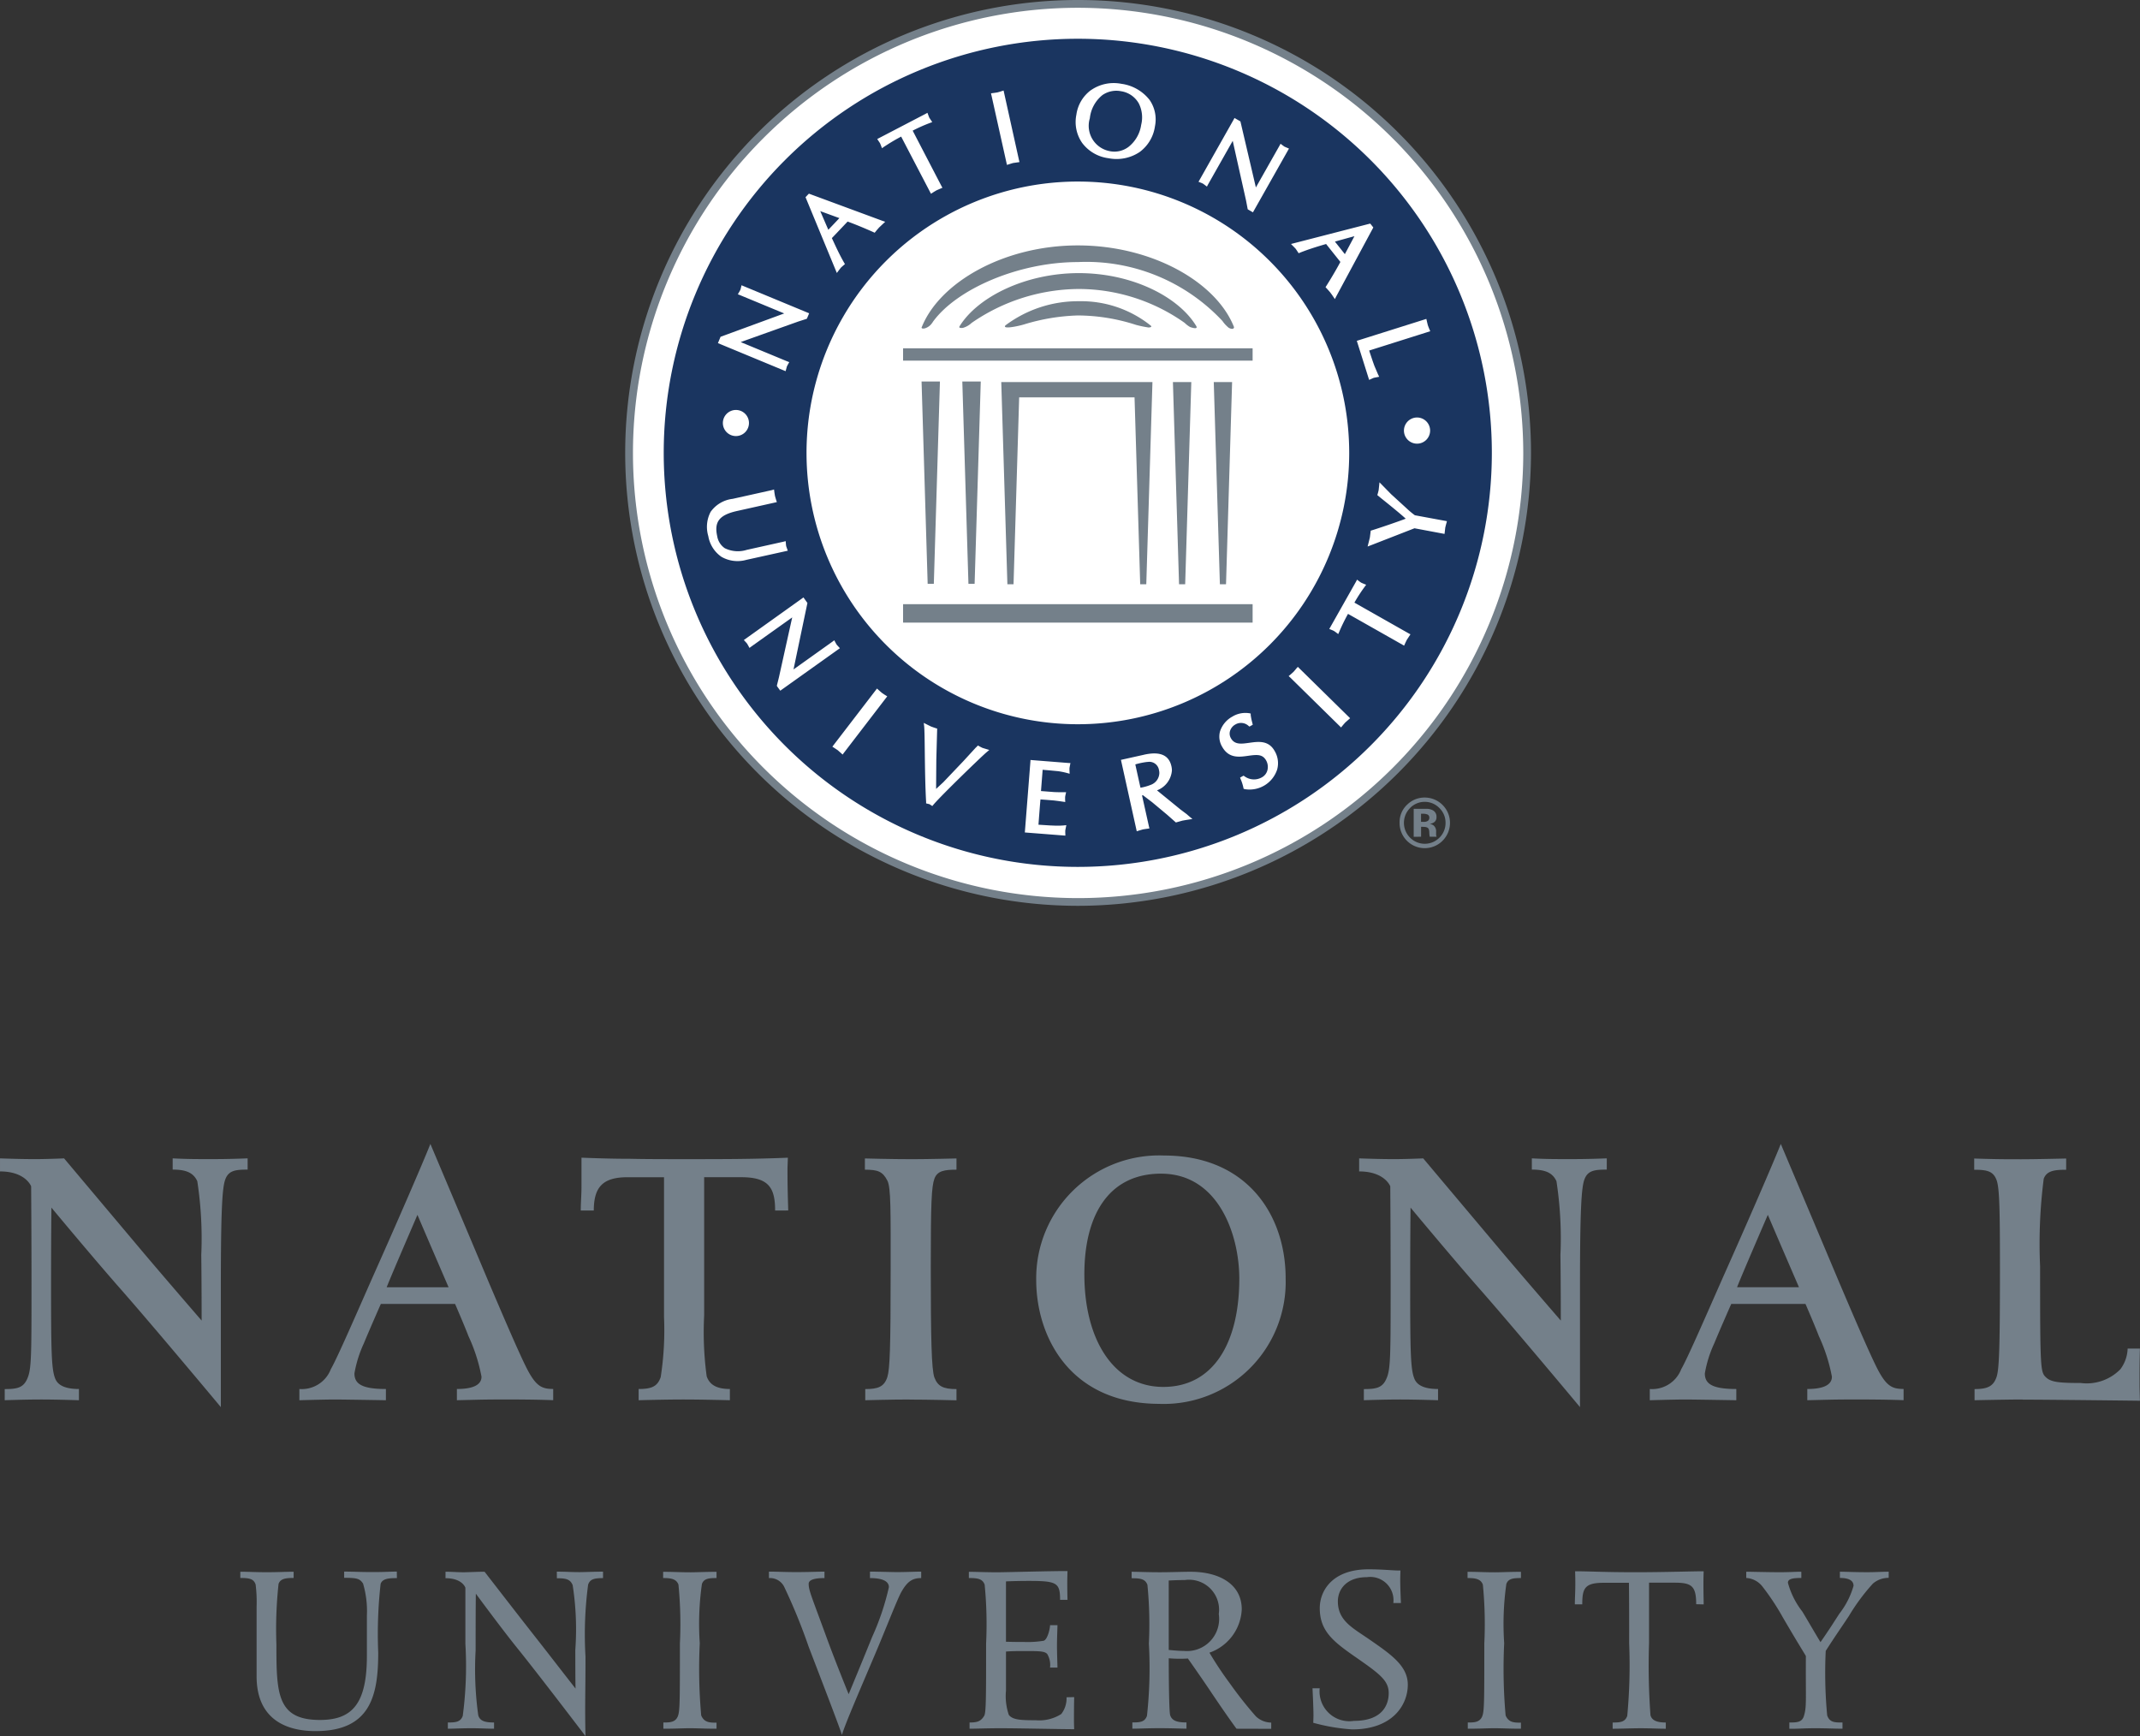 <?xml version="1.0" encoding="UTF-8"?> <svg xmlns="http://www.w3.org/2000/svg" xmlns:xlink="http://www.w3.org/1999/xlink" width="129.208" height="104.822" viewBox="0 0 129.208 104.822"><rect x="0" y="0" width="129.208" height="104.822" fill="#333333" stroke="none"/><defs><clipPath id="a"><rect width="129.208" height="104.822" fill="none"></rect></clipPath></defs><g clip-path="url(#a)"><path d="M14.951,199.05c-.721,0-1.159.044-1.355.612-.175.481-.262,1.836-.262,6.47v7.257s-3.956-4.743-6.011-7.082c-1.639-1.858-4.218-4.962-4.218-4.962s-.022,1.727-.022,4.634c0,4.022.022,5.093.24,5.661.109.306.415.656,1.443.656v.678s-1.355-.044-2.273-.044c-.984,0-2.208.044-2.208.044V212.3c.721,0,1.115-.065,1.355-.612.262-.568.262-1.333.262-5.858,0-2.776-.022-5.771-.022-5.771s-.328-.9-1.88-.9v-.787c.7.022,1.311.044,2.12.044.721,0,1.749-.044,1.749-.044l4.524,5.377c1.246,1.486,3.781,4.415,3.781,4.415s0-2.338-.022-3.956a22.771,22.771,0,0,0-.24-4.459c-.24-.525-.7-.7-1.486-.7v-.678c.9.044,1.333.044,2.186.044.7,0,1.136,0,2.339-.044Z" transform="translate(0 -128.433)" fill="#74808a"></path><path d="M63.382,211.324c-1.071,0-1.53.022-2.6.044v-.678c1.049,0,1.486-.284,1.486-.743a10.306,10.306,0,0,0-.787-2.448c-.24-.634-.809-1.945-.809-1.945H56.191s-.656,1.486-1.027,2.383a7.178,7.178,0,0,0-.568,1.814c0,.634.459.94,1.9.94v.678s-2.667-.044-3.038-.044c-.678,0-2.186.044-2.186.044v-.678a1.88,1.88,0,0,0,1.9-1.2c.393-.678,1.574-3.41,2.6-5.727,1.377-3.082,2.951-6.71,3.41-7.869.35.83,2.579,6.1,3.541,8.393.634,1.486,1.814,4.262,2.3,5.2.546,1.05.9,1.2,1.574,1.2v.678c-1.093-.044-2.535-.044-3.213-.044M58.4,200.177c-.109.262-1.486,3.432-1.858,4.371h3.738c-.5-1.159-1.311-3.038-1.88-4.371" transform="translate(-33.196 -126.828)" fill="#74808a"></path><path d="M111.185,201.439c0-1.355-.372-2.011-2.033-2.011H106.9v8.35a19.841,19.841,0,0,0,.153,3.672c.175.5.59.765,1.4.765v.678s-1.662-.044-2.82-.044c-1.093,0-2.689.044-2.689.044v-.678c.743,0,1.137-.131,1.333-.721a18.444,18.444,0,0,0,.2-3.628v-8.437h-2.207c-1.486,0-2.033.59-2.033,2.011h-.787c0-.481.044-.918.044-1.464v-1.727c1.159.044,1.989.066,2.929.066.94.022,1.967.022,3.476.022,2.076,0,4,0,6.055-.087-.022.7-.022.481-.022.787,0,1.027.022,1.574.044,2.4Z" transform="translate(-64.385 -128.352)" fill="#74808a"></path><path d="M150.827,212.93c-1.115,0-2.689.044-2.689.044V212.3c.765,0,1.137-.131,1.333-.721.153-.481.2-1.792.2-6.426,0-3.585.022-5.028-.2-5.443-.284-.546-.568-.656-1.355-.656v-.678s1.6.044,2.841.044c.962,0,2.689-.044,2.689-.044v.678c-.721,0-1.159.066-1.333.547s-.219,1.464-.219,5.29c0,4.371.044,6.229.219,6.71.2.525.525.7,1.333.7v.678s-1.683-.044-2.82-.044" transform="translate(-95.896 -128.433)" fill="#74808a"></path><path d="M184.9,212.872c-5.464,0-7.454-4.11-7.454-7.475a7.421,7.421,0,0,1,7.716-7.519c5.005,0,7.344,3.585,7.344,7.41a7.364,7.364,0,0,1-7.606,7.585m.087-13.9c-3.126,0-4.634,2.448-4.634,6.076,0,3.957,1.771,6.8,4.765,6.8,3.017,0,4.59-2.645,4.59-6.536,0-2.667-1.268-6.339-4.721-6.339" transform="translate(-114.882 -128.112)" fill="#74808a"></path><path d="M247.7,199.05c-.721,0-1.159.044-1.355.612-.175.481-.262,1.836-.262,6.47v7.257s-3.957-4.743-6.011-7.082c-1.639-1.858-4.219-4.962-4.219-4.962s-.022,1.727-.022,4.634c0,4.022.022,5.093.24,5.661.109.306.415.656,1.442.656v.678s-1.355-.044-2.273-.044c-.983,0-2.207.044-2.207.044V212.3c.721,0,1.115-.065,1.355-.612.262-.568.262-1.333.262-5.858,0-2.776-.022-5.771-.022-5.771s-.328-.9-1.88-.9v-.787c.7.022,1.312.044,2.12.044.721,0,1.749-.044,1.749-.044l4.525,5.377c1.246,1.486,3.782,4.415,3.782,4.415s0-2.338-.022-3.956a22.77,22.77,0,0,0-.24-4.459c-.24-.525-.7-.7-1.486-.7v-.678c.9.044,1.333.044,2.186.044.7,0,1.137,0,2.339-.044Z" transform="translate(-150.687 -128.433)" fill="#74808a"></path><path d="M294.64,211.324c-1.071,0-1.53.022-2.6.044v-.678c1.049,0,1.486-.284,1.486-.743a10.311,10.311,0,0,0-.787-2.448c-.24-.634-.809-1.945-.809-1.945h-4.481s-.656,1.486-1.027,2.383a7.174,7.174,0,0,0-.568,1.814c0,.634.459.94,1.9.94v.678s-2.666-.044-3.038-.044c-.678,0-2.186.044-2.186.044v-.678a1.88,1.88,0,0,0,1.9-1.2c.393-.678,1.574-3.41,2.6-5.727,1.377-3.082,2.951-6.71,3.41-7.869.35.83,2.579,6.1,3.541,8.393.634,1.486,1.814,4.262,2.3,5.2.546,1.05.9,1.2,1.573,1.2v.678c-1.093-.044-2.535-.044-3.213-.044m-4.984-11.147c-.11.262-1.486,3.432-1.858,4.371h3.738c-.5-1.159-1.312-3.038-1.88-4.371" transform="translate(-182.92 -126.828)" fill="#74808a"></path><path d="M341.011,212.93c-.9,0-2.907.044-2.907.044V212.3c.765,0,1.137-.153,1.333-.743.153-.481.2-1.771.2-6.4,0-3.607-.022-4.962-.2-5.465-.2-.546-.568-.634-1.355-.634v-.678c1.334.044,1.88.044,2.842.044.853,0,2.711-.044,2.711-.044v.678c-.721,0-1.18.066-1.355.547a30.743,30.743,0,0,0-.219,5.29c0,6.338.022,6.382.371,6.71.306.284.831.328,2.077.328a2.841,2.841,0,0,0,2.4-.831,2.184,2.184,0,0,0,.437-1.246h.743c-.022.852-.022,1.136-.022,2.164,0,.284.022.984.022.984s-5.53-.066-7.082-.066" transform="translate(-218.885 -128.433)" fill="#74808a"></path><path d="M50.61,269.534c-.448,0-.867.014-.983.347a27.033,27.033,0,0,0-.145,4.149c0,2.616-.477,4.741-3.787,4.741-1.764,0-3.556-.708-3.556-3.31v-4.206a8.453,8.453,0,0,0-.058-1.33c-.116-.361-.4-.4-.925-.4v-.376c.564,0,.911.029,1.6.029.665,0,1.128-.029,1.619-.029v.376c-.448,0-.8.029-.911.361a25.445,25.445,0,0,0-.13,3.643c0,2.993.043,4.569,2.631,4.569,1.951,0,2.833-.983,2.833-3.874V271.8a5.881,5.881,0,0,0-.231-1.937c-.2-.3-.361-.347-1.142-.347v-.376c.52,0,1,.029,1.691.029.838,0,1.026-.029,1.489-.029Z" transform="translate(-26.646 -174.253)" fill="#74808a"></path><path d="M83.014,269.144c.593,0,.853.029,1.359.029.318,0,.9-.029,1.431-.029v.39c-.564,0-.781.072-.9.39a22.816,22.816,0,0,0-.159,4.351c0,2.37-.043,2.862,0,4.8,0,0-2.891-3.8-4.134-5.334-.954-1.185-2.486-3.267-2.486-3.267s-.014.636-.014,3.426a20.152,20.152,0,0,0,.159,3.918c.1.347.419.433.954.433v.376c-.4,0-.8-.029-1.359-.029-.679,0-1.055.029-1.431.029v-.376c.477,0,.766-.029.9-.4a22.818,22.818,0,0,0,.159-4.351v-3.383s-.173-.578-1.2-.578v-.39c.477,0,.809.043,1.258.029.491-.014.752-.029,1.1-.029.463.593,1.923,2.487,3.093,3.975.694.882,1.46,1.879,2.4,3.079,0-.043-.014-.347-.014-2.342a17.333,17.333,0,0,0-.159-3.9c-.145-.361-.4-.419-.954-.419Z" transform="translate(-49.394 -174.253)" fill="#74808a"></path><path d="M116.785,278.627c-.781,0-1.041-.029-1.633-.029-.419,0-.824.029-1.576.029v-.376c.376,0,.737,0,.882-.4.116-.318.116-.969.116-4.365a24.4,24.4,0,0,0-.087-3.556c-.13-.361-.477-.4-.925-.4v-.376c.723,0,.969.029,1.662.029.4,0,.824-.029,1.561-.029v.376c-.463,0-.766.029-.882.361a17.108,17.108,0,0,0-.13,3.571,31.89,31.89,0,0,0,.087,4.365c.188.434.52.434.925.434Z" transform="translate(-73.523 -174.253)" fill="#74808a"></path><path d="M139.661,270.4c-.246.448-.925,2.211-1.59,3.773-.838,1.98-1.807,4.206-1.981,4.828-.216-.665-1.416-3.773-2.009-5.32a34.647,34.647,0,0,0-1.489-3.643.956.956,0,0,0-.911-.506v-.39c.52,0,.954.029,1.648.029.766,0,1.359-.029,1.706-.029v.39c-.593,0-.954.1-.954.347,0,.405.173.752,1.07,3.209.52,1.431,1.344,3.455,1.344,3.455s.94-2.269,1.417-3.455a15.363,15.363,0,0,0,1.012-3.007c0-.347-.361-.549-1.142-.549v-.39c.434,0,1.359.029,1.619.029.578,0,1.113-.029,1.474-.029v.39c-.52,0-.838.188-1.214.867" transform="translate(-85.255 -174.253)" fill="#74808a"></path><path d="M172.276,276.636s-.014.463-.014,1.431c0,.188.014.506.014.506-.809,0-3.383-.058-4.452-.058-.838,0-1.46.029-1.865.029v-.376c.477,0,.679-.072.882-.4.116-.188.116-1.128.116-4.366a24.385,24.385,0,0,0-.087-3.556c-.13-.361-.434-.4-.954-.4v-.376c.448,0,1.026.029,1.706.029.506,0,3.628-.087,4.25-.072,0,0-.014.491-.014.694,0,.549.014,1.041.014,1.041h-.448c0-1.041-.2-1.142-1.923-1.142-.506,0-1.026.014-1.344.029v3.643c.477.014.8.014,1.1.014a5.979,5.979,0,0,0,1.171-.072c.231-.058.39-.723.39-.94h.448c0,.159-.029.766-.029,1.214,0,.535.029,1.185.029,1.344h-.448a1.293,1.293,0,0,0-.173-.824c-.159-.159-.419-.173-1.287-.173-.463,0-.809,0-1.2.029v2.356a3.506,3.506,0,0,0,.173,1.474c.246.3.723.318,1.633.318a2.458,2.458,0,0,0,1.532-.376,1.542,1.542,0,0,0,.318-1.012Z" transform="translate(-107.419 -174.17)" fill="#74808a"></path><path d="M200.128,278.627s-.477-.636-1.489-2.139c-.4-.607-1.228-1.792-1.446-2.1a7.817,7.817,0,0,1-1.156-.014s0,3.165.087,3.44c.116.347.448.434.983.434v.376c-.3,0-.809-.029-1.648-.029-.708,0-1.185.029-1.619.029v-.376c.477,0,.752-.029.882-.4a26.4,26.4,0,0,0,.115-4.365,24.107,24.107,0,0,0-.087-3.542c-.13-.361-.434-.4-.954-.4v-.39c.375,0,1,.029,1.691.029.723,0,1.258-.029,1.879-.029,1.662,0,3.079.708,3.079,2.269a2.907,2.907,0,0,1-1.951,2.616,21.251,21.251,0,0,0,1.229,1.85,24.132,24.132,0,0,0,1.576,1.995,1.363,1.363,0,0,0,.925.376v.376Zm-4.091-4.756c.463.043.679.058.911.058a1.942,1.942,0,0,0,2.11-2.226,1.813,1.813,0,0,0-2.053-2.053c-.491,0-.969.029-.969.029Z" transform="translate(-125.471 -174.253)" fill="#74808a"></path><path d="M229.637,270.772a1.405,1.405,0,0,0-1.6-1.561c-1.214,0-1.749.723-1.749,1.46,0,1.185.925,1.619,1.923,2.313,1.3.9,2.3,1.59,2.3,2.718,0,1.229-.925,2.7-3.354,2.7a11.587,11.587,0,0,1-2.356-.4s.014-.274.014-.448c0-.463-.058-1.633-.058-1.633h.434a1.8,1.8,0,0,0,2.067,1.966c1.72,0,2.1-.968,2.1-1.677,0-.781-.578-1.185-2.139-2.27-1.258-.881-2.024-1.518-2.024-2.862,0-1.026.737-2.342,2.949-2.342.9,0,1.561.087,1.923.072,0,0-.014.332-.014.549,0,.535.043,1.417.043,1.417Z" transform="translate(-145.511 -173.987)" fill="#74808a"></path><path d="M254.542,278.627c-.781,0-1.041-.029-1.633-.029-.419,0-.824.029-1.576.029v-.376c.376,0,.738,0,.882-.4.116-.318.116-.969.116-4.365a24.4,24.4,0,0,0-.087-3.556c-.13-.361-.477-.4-.925-.4v-.376c.723,0,.969.029,1.663.029.4,0,.824-.029,1.561-.029v.376c-.463,0-.766.029-.882.361a17.109,17.109,0,0,0-.13,3.571,31.893,31.893,0,0,0,.087,4.365c.188.434.52.434.925.434Z" transform="translate(-162.712 -174.253)" fill="#74808a"></path><path d="M277.016,271.057c0-1.1-.275-1.3-1.3-1.3h-1.547V273.4a41.117,41.117,0,0,0,.087,4.365c.087.289.347.434.925.434v.376c-.506,0-.853-.029-1.533-.029-.52,0-1.185.029-1.676.029V278.2c.463,0,.751-.029.881-.4a32.718,32.718,0,0,0,.116-4.365c0-1.692,0-2.5-.014-3.672h-1.518c-1.142,0-1.3.318-1.3,1.3h-.448c0-.318.029-.8.029-1.214,0-.13,0-.463-.014-.781.911,0,1.706.058,3.657.058.853,0,1.691-.014,2.429-.029s1.33-.029,1.677-.029c-.014.419-.014.564-.014.8,0,.549.014.882.014,1.2Z" transform="translate(-174.604 -174.2)" fill="#74808a"></path><path d="M307.643,269.52a1.43,1.43,0,0,0-.954.347,12.2,12.2,0,0,0-1.446,1.952c-.448.679-.867,1.272-1.4,2.11a27.535,27.535,0,0,0,.087,3.888c.145.448.491.434.925.434v.376c-.434,0-.954-.029-1.648-.029s-1.127.043-1.561.029v-.376c.477,0,.766-.014.882-.4.174-.564.1-.954.116-3.614-.246-.419-.477-.766-1.388-2.327a14.6,14.6,0,0,0-1.243-1.879,1.341,1.341,0,0,0-.969-.506v-.376c.362,0,1.316.029,2.01.029.621,0,.925-.029,1.315-.029v.376c-.534,0-.809.058-.809.289a4.9,4.9,0,0,0,.867,1.735c.173.275.781,1.33,1.1,1.85.593-.853.737-1.1,1.142-1.721a4.91,4.91,0,0,0,.853-1.677c0-.332-.3-.477-.824-.477v-.376c.419,0,.853.029,1.648.029.535,0,.809-.029,1.3-.029Z" transform="translate(-193.61 -174.253)" fill="#74808a"></path><path d="M134.769.665a27.112,27.112,0,1,1-27.127,27.111A27.12,27.12,0,0,1,134.769.665" transform="translate(-69.691 -0.431)" fill="#fff"></path><path d="M134.34,54.69A27.345,27.345,0,1,1,161.7,27.345,27.384,27.384,0,0,1,134.34,54.69m0-54.22a26.877,26.877,0,1,0,26.893,26.876A26.915,26.915,0,0,0,134.34.47" transform="translate(-69.262 0)" fill="#74808a"></path><path d="M138.668,6.638a25,25,0,1,1-25.005,25.006A25.007,25.007,0,0,1,138.668,6.638M122.285,31.644a16.383,16.383,0,1,0,16.383-16.385,16.384,16.384,0,0,0-16.383,16.385M120.2,33.888l-2.377.529a1.9,1.9,0,0,0-1.326.782,1.945,1.945,0,0,0-.143,1.467,1.907,1.907,0,0,0,.792,1.249,1.946,1.946,0,0,0,1.507.185l2.5-.552-.068-.194-.029-.084-.013-.1-.016-.2-.135.034-2.215.493a1.79,1.79,0,0,1-1.327-.1,1.09,1.09,0,0,1-.458-.727c-.193-.872.133-1.283,1.2-1.521l2.4-.535-.07-.224-.042-.148-.029-.175-.028-.216Zm1.8,6.553-3.5,2.5.132.142.064.074.045.078.1.182.109-.082s2.125-1.515,2.471-1.759c-.088.388-.8,3.608-.8,3.608l-.129.519.031.053L120.7,46l3.6-2.566-.14-.152-.058-.065-.049-.086-.093-.175-.113.085L121.5,44.716c.08-.389.839-4.012.839-4.012l-.239-.336Zm4.459,5.533-2.614,3.405.2.13.126.085.134.118.159.143.079-.106,2.615-3.408-.18-.112-.146-.1-.115-.1-.178-.159Zm2.93,2.188c.021.246.029.844.036,1.536.012.936.027,2.108.081,3.017l0,.088.133.033.062.012.047.03.132.086.068-.082c.468-.555,2.91-2.918,3.2-3.159l.171-.145-.3-.091-.116-.036-.127-.064-.144-.079-.059.064-.077.073c-.006.006-.734.8-.734.8s-1.216,1.278-1.216,1.278l-.387.36-.05.047c0-.334.013-1.782.013-1.782l.031-1.14.018-.635v-.088l-.084-.023-.111-.038-.162-.057-.18-.088-.27-.136Zm6.411,2.145-.334,4.252,2.448.191-.007-.195,0-.11.017-.093.047-.234-.163.017a4.333,4.333,0,0,1-.544.011l-.275-.011-.7-.044c.015-.2.1-1.333.121-1.526.185.011.818.063.818.063l.3.038.379.054-.009-.144,0-.081v-.079l.016-.093.044-.193H137.8l-.239,0-.3-.008-.819-.063c.014-.191.085-1.1.1-1.285.134.014.347.03.347.03l.6.057a4.563,4.563,0,0,1,.521.107l.161.045-.01-.228,0-.108.017-.1.041-.208-.138-.006-2.273-.18Zm6.848-.438-1.379.307.954,4.31.207-.063.167-.049.151-.024.24-.034-.03-.127s-.368-1.656-.416-1.866a.325.325,0,0,0,.055-.014c.073.059.554.423.554.423s.9.751.9.751.484.427.484.427l.05.045.066-.018.1-.028.228-.064.206-.037.4-.062-.206-.17-.143-.125-.365-.273-1.425-1.161a1.4,1.4,0,0,0,.9-1.2,1.155,1.155,0,0,0-.028-.251c-.151-.687-.7-.916-1.663-.7m.22.438a.587.587,0,0,1,.692.5.708.708,0,0,1,.02.172.783.783,0,0,1-.522.71,3.032,3.032,0,0,1-.616.172c-.042-.18-.273-1.226-.313-1.408a4.315,4.315,0,0,1,.738-.151m5.155-2.752h0a1.57,1.57,0,0,0-.779.914,1.2,1.2,0,0,0,.135.933c.4.7,1.016.615,1.563.537s.868-.1,1.084.274a.8.8,0,0,1,.078.605.681.681,0,0,1-.334.422.964.964,0,0,1-1.05-.067l-.059-.034-.206.116.039.1a2.61,2.61,0,0,1,.16.5l.014.073.067.023a1.753,1.753,0,0,0,1.961-1.188,1.441,1.441,0,0,0-.154-1.117c-.37-.656-.986-.568-1.53-.492-.473.066-.881.126-1.107-.273a.556.556,0,0,1-.058-.435.675.675,0,0,1,.328-.4.667.667,0,0,1,.782.078l.065.051.2-.113-.042-.167a3.307,3.307,0,0,1-.082-.418l0-.09-.089-.019a1.512,1.512,0,0,0-.988.185m3.832-2.885-.069.085-.1.115-.128.116-.167.143.1.089,3.064,3.011.138-.168.115-.13.113-.1.181-.16-.093-.09-3.064-3.011Zm3.6-5.239-1.611,2.852.193.078.087.041.087.059.173.13.061-.138a11.2,11.2,0,0,1,.53-1.081c.2.112,3.387,1.918,3.387,1.918l.09-.2.077-.156.084-.128.132-.2-.115-.061s-3.069-1.738-3.269-1.853a9.591,9.591,0,0,1,.617-.952l.093-.127-.2-.08-.1-.045-.08-.054-.17-.129Zm1.394-5.755-.01.093-.015.134-.038.155-.041.143.062.051.2.164c.36.289,1.135.911,1.452,1.209-.484.185-1.594.564-2.038.7l-.074.022-.027.21-.024.195-.053.219-.085.334.222-.085,2.607-1.016c.064.011,1.816.34,1.816.34l.025-.216.02-.173.038-.151.062-.228-.129-.025s-1.753-.322-1.809-.334a5.094,5.094,0,0,1-.5-.419l-.936-.855-.7-.715ZM118.33,21.653l-.017.067-.027.086-.048.089-.1.17.13.051,2.67,1.106-3.843,1.41-.159.383,4.086,1.693.051-.187.027-.1.042-.081.1-.178-.131-.05-2.8-1.16c.374-.135,3.481-1.243,3.481-1.243l.51-.164.024-.051.117-.281-4.084-1.692Zm4.044-5.608-.149.159,1.89,4.575.166-.219.085-.109.091-.081.148-.128-.051-.085c-.271-.468-.494-.954-.709-1.419,0,0-.015-.035-.031-.063.1-.1.855-.9.953-1,.468.171.986.385,1.55.636l.084.039.122-.152.14-.16.133-.126.24-.224-.189-.065-4.418-1.632Zm.739,1c.322.116.932.342,1.156.421-.156.17-.509.538-.668.705-.094-.216-.351-.812-.487-1.126m6.347-5.867-2.907,1.514.117.174.053.081.041.1.077.2.125-.089c.239-.155.539-.353,1.032-.613.106.206,1.8,3.452,1.8,3.452l.18-.116.152-.09.139-.062.22-.094-.063-.114s-1.626-3.126-1.733-3.335a9.729,9.729,0,0,1,1.039-.463l.143-.054-.122-.18-.058-.089-.036-.091-.075-.2Zm4.6-1.375-.1.032-.149.042-.173.027-.216.029.03.13.933,4.191.2-.063.167-.051.154-.022.236-.034-.031-.126-.929-4.194Zm5.409-.072a2.215,2.215,0,0,0-.892,1.492,2.214,2.214,0,0,0,.346,1.7,2.366,2.366,0,0,0,1.6.929,2.5,2.5,0,0,0,1.876-.377,2.331,2.331,0,0,0,.923-1.555A2.063,2.063,0,0,0,143,10.334a2.6,2.6,0,0,0-1.706-.976,2.41,2.41,0,0,0-1.825.377m1.151,3.694a1.557,1.557,0,0,1-1.229-1.991,2.073,2.073,0,0,1,.761-1.4,1.469,1.469,0,0,1,1.129-.231,1.486,1.486,0,0,1,1.064.731,1.871,1.871,0,0,1,.145,1.3,2.069,2.069,0,0,1-.748,1.316,1.409,1.409,0,0,1-1.122.276m7.447-1.9-2.115,3.744.179.07.091.042.071.051.167.126.066-.125s1.284-2.27,1.492-2.636c.085.389.805,3.606.805,3.606l.1.525.051.032.264.153,2.176-3.85-.187-.079-.084-.037-.081-.057-.157-.117-.066.122s-1.218,2.15-1.423,2.516c-.09-.388-.934-3.989-.934-3.989l-.358-.206Zm8.185,6.284-4.717,1.215.194.195.094.1.067.1.108.164.09-.038c.5-.2,1.012-.357,1.5-.5,0,0,.036-.009.067-.021.087.112.776.975.863,1.084-.238.444-.52.927-.846,1.444l-.051.079.13.142.142.161.109.148.183.269.091-.177,2.23-4.146-.184-.234Zm-.885.745c-.161.3-.465.875-.579,1.083-.141-.177-.459-.581-.6-.756.228-.065.855-.24,1.181-.327m4.208,5.035-4.067,1.282.744,2.359.182-.083.1-.043.1-.02.226-.042-.068-.14-.01-.022-.213-.5-.092-.257s-.169-.5-.222-.666l3.687-1.165-.091-.218-.054-.143-.041-.169-.049-.214Zm-1.221,6.7a.79.79,0,1,0,.791-.789.792.792,0,0,0-.791.789m-41.122-.455a.788.788,0,1,0,.788-.789.789.789,0,0,0-.788.789" transform="translate(-73.589 -4.298)" fill="#1a3560"></path><rect width="21.104" height="1.113" transform="translate(54.526 36.478)" fill="#74808a"></rect><path d="M165.543,77.546l.371-12.212H164.8l.37,12.212Z" transform="translate(-106.698 -42.299)" fill="#74808a"></path><path d="M201.6,77.636l.37-12.209h-1.11l.37,12.209Z" transform="translate(-130.042 -42.36)" fill="#74808a"></path><path d="M208.6,77.636l.367-12.209H207.86l.37,12.209Z" transform="translate(-134.576 -42.36)" fill="#74808a"></path><rect width="21.104" height="0.745" transform="translate(54.526 21.029)" fill="#74808a"></rect><path d="M158.561,77.546l.369-12.212h-1.109l.368,12.212Z" transform="translate(-102.179 -42.299)" fill="#74808a"></path><path d="M176.679,46.953c.009.083-.074.173-.314.049a1.932,1.932,0,0,1-.386-.417,11.242,11.242,0,0,0-8.729-3.554c-3.57,0-7.3,1.62-8.739,3.591a1.08,1.08,0,0,1-.084.121c-.164.236-.541.384-.616.255,1.071-2.745,4.985-4.973,9.439-4.973s8.346,2.192,9.429,4.928" transform="translate(-102.173 -27.208)" fill="#74808a"></path><path d="M172.122,53.044a7.3,7.3,0,0,1,4.434-1.459,6.716,6.716,0,0,1,4.347,1.477c.019.014.1.094-.137.109a6.634,6.634,0,0,1-.763-.159,11.526,11.526,0,0,0-3.507-.568,12.243,12.243,0,0,0-3.254.543c-.328.1-1.334.317-1.12.058" transform="translate(-111.418 -33.398)" fill="#74808a"></path><path d="M177.874,49.768a1.575,1.575,0,0,0,.338.26c.252.086.478.118.363-.072-1.07-1.757-3.861-3.184-7.083-3.184s-6.107,1.438-7.2,3.208c-.073.109.086.109.195.1a1.276,1.276,0,0,0,.53-.3,11.476,11.476,0,0,1,6.477-2.05,11.1,11.1,0,0,1,6.382,2.042" transform="translate(-106.355 -30.282)" fill="#74808a"></path><path d="M179.477,65.427h1.11l-.372,12.209h-.367l-.342-11.286H172.54v0L172.2,77.637h-.371l-.37-12.209h8.023Z" transform="translate(-111.005 -42.36)" fill="#74808a"></path><path d="M242.267,139.192a1.519,1.519,0,0,1-2.589-1.093,1.451,1.451,0,0,1,.475-1.109,1.492,1.492,0,0,1,1.047-.413,1.527,1.527,0,0,1,1.066,2.615m-1.961-1.975a1.264,1.264,0,0,0,.006,1.781,1.247,1.247,0,0,0,1.774,0,1.233,1.233,0,0,0,.368-.9,1.22,1.22,0,0,0-.366-.882,1.235,1.235,0,0,0-1.783,0m.227,1.729v-1.688H241c.209,0,.324,0,.348,0a.82.82,0,0,1,.333.087.426.426,0,0,1,.225.4.37.37,0,0,1-.118.307.552.552,0,0,1-.293.113.576.576,0,0,1,.24.1.459.459,0,0,1,.149.379v.151a.462.462,0,0,0,0,.049.214.214,0,0,0,.013.05l.015.048H241.5a1.256,1.256,0,0,1-.027-.233.765.765,0,0,0-.028-.207.205.205,0,0,0-.124-.124.5.5,0,0,0-.151-.027l-.1-.006h-.093v.6Zm.806-1.355a.741.741,0,0,0-.256-.035h-.107v.49h.171a.411.411,0,0,0,.242-.062.229.229,0,0,0,.087-.2.193.193,0,0,0-.136-.192" transform="translate(-155.175 -88.424)" fill="#74808a"></path></g></svg> 